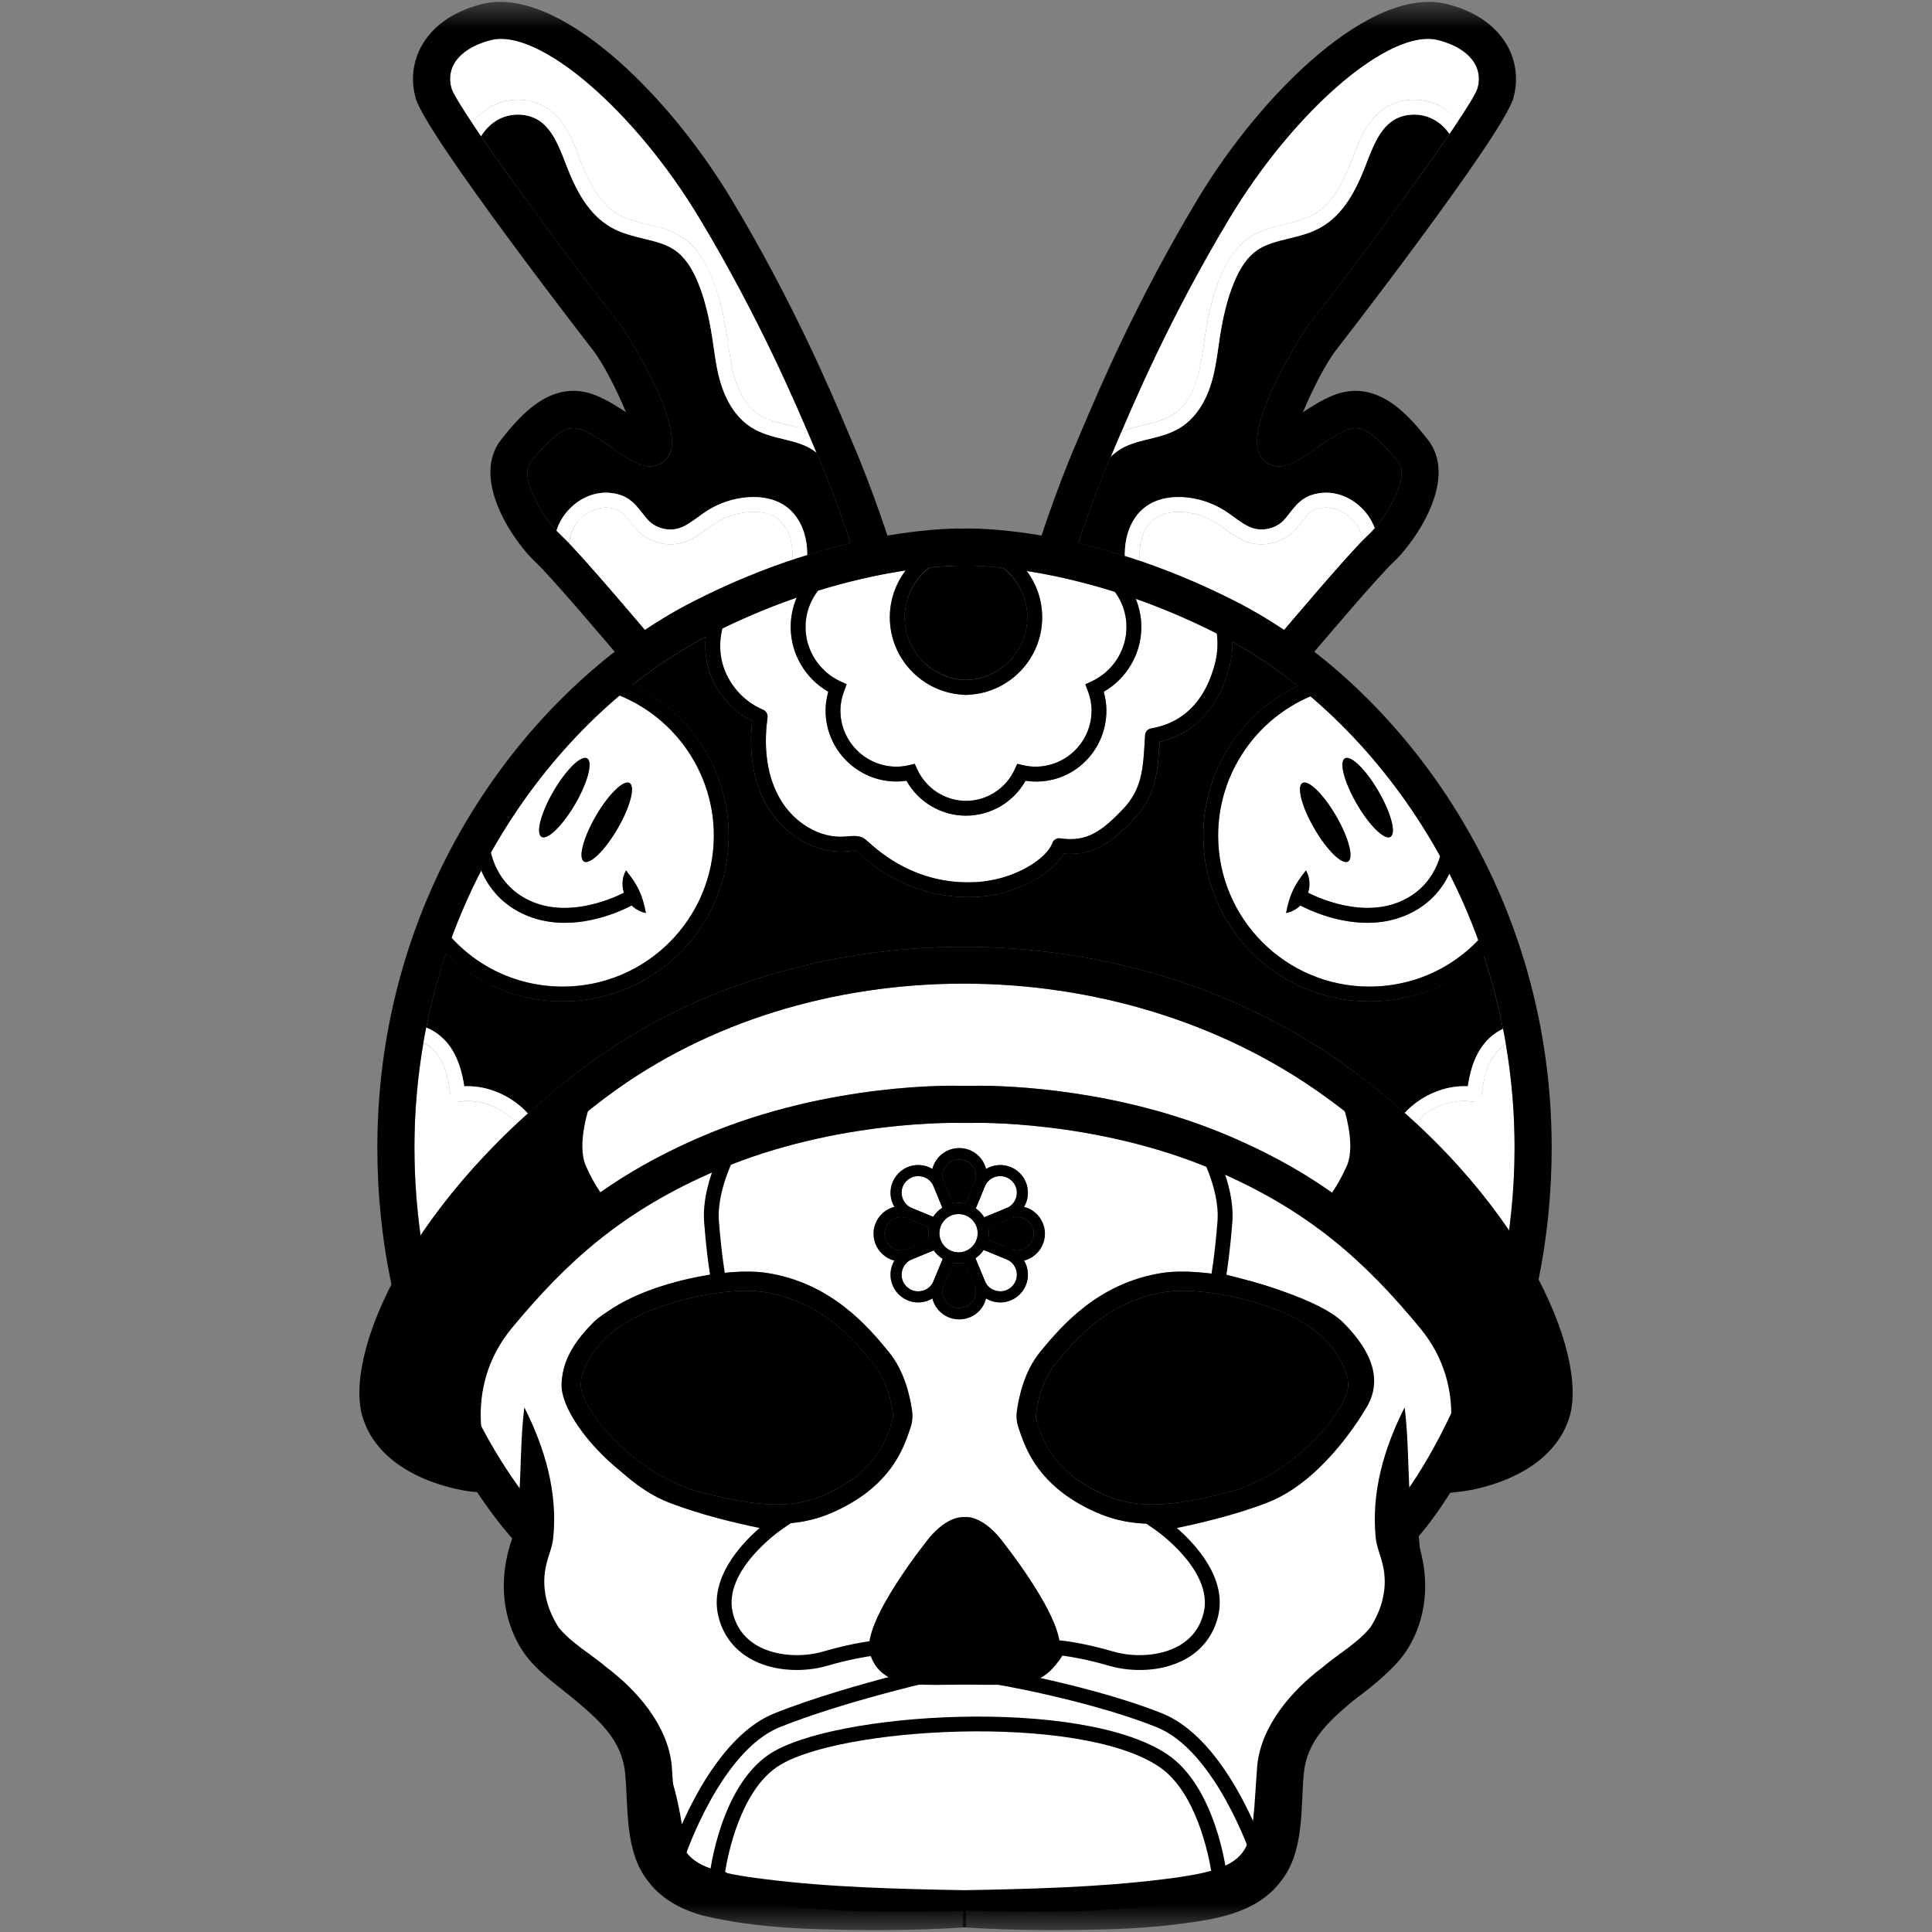 <svg width="35" height="35" viewBox="0 0 35 35" fill="none" xmlns="http://www.w3.org/2000/svg">
<rect x="0" y="0" width="35" height="35" fill="#808080" stroke="none"/>
<g clip-path="url(#clip0_1_57509)">
<mask id="mask0_1_57509" style="mask-type:luminance" maskUnits="userSpaceOnUse" x="0" y="0" width="35" height="35">
<path d="M35 0H0V35H35V0Z" fill="white"/>
</mask>
<g mask="url(#mask0_1_57509)">
<path d="M24.002 19.862C27.187 22.163 27.999 24.816 27.787 25.483C27.658 25.886 27.249 26.109 26.908 26.228C26.927 26.126 26.943 26.013 26.951 25.894C26.962 25.87 26.975 25.849 26.986 25.825L26.956 25.808C26.991 25.195 26.87 24.386 26.241 23.625C25.198 22.368 24.118 21.365 22.241 20.569C20.266 19.733 18.287 19.669 17.733 19.669C17.658 19.669 17.607 19.671 17.588 19.671H17.416C17.322 19.666 15.04 19.604 12.758 20.569C10.881 21.365 9.803 22.367 8.76 23.625C8.072 24.456 7.992 25.343 8.056 25.972L8.037 25.983C8.045 25.999 8.053 26.013 8.062 26.029C8.07 26.099 8.08 26.163 8.091 26.225C7.75 26.107 7.341 25.884 7.215 25.483C6.962 24.695 8.04 22.069 11.002 19.86C14.647 17.139 20.236 17.139 24.002 19.862Z" fill="white"/>
</g>
<mask id="mask1_1_57509" style="mask-type:luminance" maskUnits="userSpaceOnUse" x="0" y="0" width="35" height="35">
<path d="M35 0H0V35H35V0Z" fill="white"/>
</mask>
<g mask="url(#mask1_1_57509)">
<path d="M27.438 20.792C27.438 21.298 27.4 21.8 27.335 22.292C26.902 21.652 26.341 20.988 25.642 20.343C25.902 20.058 26.3 19.897 26.685 19.959C26.723 19.964 26.757 19.953 26.787 19.932C26.817 19.911 26.835 19.878 26.841 19.841C26.868 19.612 26.913 19.351 27.048 19.145C27.11 19.048 27.19 18.97 27.279 18.916C27.381 19.518 27.438 20.142 27.438 20.792Z" fill="white"/>
</g>
<mask id="mask2_1_57509" style="mask-type:luminance" maskUnits="userSpaceOnUse" x="0" y="0" width="35" height="35">
<path d="M35 0H0V35H35V0Z" fill="white"/>
</mask>
<g mask="url(#mask2_1_57509)">
<path d="M26.876 17.308C27.018 17.736 27.136 18.179 27.228 18.639C27.069 18.714 26.927 18.835 26.822 18.999C26.685 19.209 26.626 19.453 26.591 19.679C26.166 19.658 25.739 19.851 25.448 20.163C25.126 19.876 24.773 19.591 24.395 19.316C20.403 16.432 14.473 16.432 10.602 19.319C10.228 19.599 9.881 19.886 9.561 20.174C9.274 19.854 8.841 19.66 8.411 19.679C8.376 19.453 8.314 19.209 8.18 18.999C8.064 18.819 7.9 18.685 7.723 18.615C7.814 18.15 7.935 17.701 8.08 17.268C8.642 17.827 9.389 18.142 10.196 18.142C11.852 18.142 13.201 16.795 13.201 15.136C13.201 13.951 12.497 12.895 11.457 12.411C11.892 12.064 12.341 11.771 12.787 11.537C12.768 11.717 12.779 11.903 12.825 12.08C12.935 12.499 13.239 12.868 13.626 13.061C13.578 13.494 13.596 14.08 13.892 14.599C14.201 15.136 14.776 15.467 15.33 15.424L15.376 15.419C15.432 15.413 15.486 15.408 15.499 15.411C15.513 15.419 15.532 15.435 15.559 15.459C15.784 15.658 16.459 16.252 17.548 16.252H17.637C18.389 16.228 19.059 15.838 19.271 15.464C19.846 15.513 20.188 15.212 20.54 14.843C20.946 14.416 20.978 13.962 21.008 13.44C21.362 13.357 21.897 13.107 22.18 12.37C22.3 12.059 22.33 11.827 22.325 11.626C22.723 11.849 23.12 12.115 23.51 12.424C22.486 12.916 21.798 13.962 21.798 15.136C21.798 16.795 23.147 18.142 24.806 18.142C25.591 18.142 26.322 17.841 26.876 17.308Z" fill="black"/>
</g>
<mask id="mask3_1_57509" style="mask-type:luminance" maskUnits="userSpaceOnUse" x="0" y="0" width="35" height="35">
<path d="M35 0H0V35H35V0Z" fill="white"/>
</mask>
<g mask="url(#mask3_1_57509)">
<path d="M26.717 1.153C26.795 1.287 26.811 1.44 26.768 1.596C26.741 1.688 26.607 1.905 26.416 2.193C26.319 2.08 26.206 1.981 26.075 1.913C25.752 1.752 25.362 1.774 25.075 1.967C24.768 2.177 24.631 2.534 24.507 2.852L24.489 2.897C24.343 3.279 24.142 3.693 23.784 3.892C23.634 3.975 23.462 4.016 23.279 4.061C23.056 4.115 22.822 4.172 22.62 4.311C22.411 4.456 22.241 4.688 22.107 5.016C21.983 5.314 21.897 5.653 21.83 6.083L21.806 6.247C21.774 6.478 21.741 6.696 21.674 6.905C21.61 7.102 21.481 7.368 21.241 7.518C21.096 7.607 20.927 7.65 20.744 7.693C20.602 7.728 20.456 7.763 20.317 7.825C20.661 7.01 21.29 5.588 22.268 3.962C23.451 1.991 25.18 0.508 26.048 0.725C26.368 0.806 26.604 0.957 26.717 1.153Z" fill="white"/>
</g>
<mask id="mask4_1_57509" style="mask-type:luminance" maskUnits="userSpaceOnUse" x="0" y="0" width="35" height="35">
<path d="M35 0H0V35H35V0Z" fill="white"/>
</mask>
<g mask="url(#mask4_1_57509)">
<path d="M26.255 15.827C26.451 16.209 26.626 16.612 26.779 17.032C26.266 17.569 25.561 17.873 24.806 17.873C23.295 17.873 22.067 16.645 22.067 15.136C22.067 14.024 22.747 13.037 23.741 12.615C24.626 13.37 25.448 14.349 26.088 15.513C26.024 15.741 25.841 16.136 25.349 16.341C24.666 16.62 23.895 16.273 23.696 16.171C23.736 16.042 23.731 15.897 23.658 15.768C23.443 16.04 23.368 16.198 23.298 16.54C23.4 16.521 23.486 16.47 23.556 16.403C23.701 16.48 24.198 16.717 24.771 16.717C24.991 16.717 25.225 16.682 25.451 16.588C25.897 16.405 26.131 16.091 26.255 15.827ZM25.19 15.161C25.298 15.096 25.201 14.728 24.973 14.335C24.747 13.943 24.473 13.674 24.362 13.739C24.255 13.8 24.352 14.171 24.58 14.564C24.808 14.956 25.08 15.223 25.19 15.161ZM24.421 15.607C24.529 15.545 24.432 15.174 24.204 14.782C23.978 14.389 23.704 14.123 23.596 14.185C23.486 14.249 23.583 14.618 23.811 15.01C24.04 15.403 24.311 15.671 24.421 15.607Z" fill="white"/>
</g>
<mask id="mask5_1_57509" style="mask-type:luminance" maskUnits="userSpaceOnUse" x="0" y="0" width="35" height="35">
<path d="M35 0H0V35H35V0Z" fill="white"/>
</mask>
<g mask="url(#mask5_1_57509)">
<path d="M25.723 24.053C26.198 24.628 26.306 25.238 26.29 25.714C26.021 26.244 25.747 26.663 25.532 26.959C25.507 26.486 25.51 26.002 25.446 25.497C25.077 26.222 24.838 27.031 24.924 27.862C24.94 28.023 25.01 28.182 25.048 28.335C25.147 28.741 25.045 29.142 24.825 29.486C24.588 29.773 24.263 29.948 23.943 30.217C23.405 30.625 22.852 31.255 22.776 31.975C22.652 33.547 22.825 33.827 21.107 34.039C19.924 34.19 18.688 34.22 17.473 34.244C16.258 34.22 15.021 34.19 13.838 34.039C12.126 33.83 12.29 33.547 12.169 31.975C12.094 31.255 11.54 30.625 11.002 30.217C10.682 29.948 10.357 29.773 10.123 29.486C9.9 29.142 9.798 28.741 9.9 28.335C9.935 28.182 10.005 28.023 10.021 27.862C10.107 27.031 9.868 26.222 9.499 25.497C9.435 26.002 9.438 26.486 9.413 26.959C9.215 26.685 8.97 26.308 8.72 25.835C8.682 25.346 8.763 24.677 9.276 24.053C10.258 22.87 11.268 21.932 13.021 21.19C15.161 20.282 17.373 20.341 17.405 20.343H17.604C17.626 20.341 19.838 20.282 21.98 21.19C23.73 21.932 24.741 22.87 25.723 24.053ZM24.773 25.091C24.773 24.631 24.421 24.085 23.9 23.733C23.134 23.217 21.771 22.953 21.061 23.058C19.878 23.241 19.209 24.05 18.846 24.488C18.556 24.841 18.456 25.314 18.422 25.564C18.408 25.669 18.419 25.776 18.456 25.878L18.473 25.927C18.569 26.209 18.771 26.795 19.54 27.236C19.973 27.483 20.37 27.604 20.87 27.604C21.26 27.604 21.712 27.531 22.287 27.386C23.636 27.05 24.773 25.738 24.773 25.091ZM19.188 29.943C19.341 29.375 18.115 27.865 18.104 27.851C17.774 27.462 17.51 27.478 17.473 27.486C17.381 27.478 17.139 27.502 16.843 27.851C16.83 27.865 15.604 29.375 15.758 29.943C15.852 30.297 16.142 30.488 16.623 30.515C16.704 30.521 16.827 30.523 16.956 30.523C17.18 30.523 17.416 30.518 17.473 30.518C17.564 30.518 18.104 30.529 18.322 30.515C18.803 30.488 19.093 30.297 19.188 29.943ZM18.93 22.349C18.93 22.182 18.846 22.026 18.706 21.932C18.658 21.9 18.602 21.878 18.548 21.865C18.577 21.817 18.602 21.763 18.612 21.706C18.645 21.54 18.593 21.37 18.475 21.252C18.357 21.134 18.185 21.083 18.021 21.115C17.965 21.126 17.911 21.15 17.862 21.179C17.849 21.126 17.827 21.069 17.795 21.021C17.701 20.881 17.545 20.798 17.378 20.798C17.209 20.798 17.053 20.881 16.959 21.021C16.927 21.069 16.905 21.126 16.892 21.179C16.844 21.15 16.79 21.126 16.733 21.115C16.567 21.083 16.397 21.134 16.279 21.252C16.161 21.37 16.11 21.54 16.142 21.706C16.153 21.763 16.177 21.817 16.206 21.865C16.153 21.878 16.096 21.9 16.048 21.932C15.908 22.026 15.825 22.182 15.825 22.349C15.825 22.518 15.908 22.674 16.048 22.768C16.096 22.8 16.153 22.822 16.206 22.835C16.177 22.884 16.153 22.937 16.142 22.994C16.11 23.16 16.161 23.33 16.279 23.448C16.376 23.542 16.502 23.596 16.634 23.596C16.666 23.596 16.701 23.59 16.733 23.585C16.79 23.574 16.844 23.55 16.892 23.521C16.905 23.574 16.927 23.631 16.959 23.679C17.053 23.819 17.209 23.902 17.378 23.902C17.545 23.902 17.701 23.819 17.795 23.679C17.827 23.631 17.849 23.574 17.862 23.521C17.911 23.55 17.965 23.574 18.021 23.585C18.053 23.59 18.088 23.596 18.12 23.596C18.252 23.596 18.378 23.542 18.475 23.448C18.593 23.33 18.645 23.16 18.612 22.994C18.602 22.937 18.577 22.884 18.548 22.835C18.602 22.822 18.658 22.8 18.706 22.768C18.846 22.674 18.93 22.518 18.93 22.349ZM16.489 25.878C16.526 25.773 16.537 25.669 16.524 25.564C16.489 25.314 16.389 24.841 16.096 24.486C15.739 24.05 15.069 23.241 13.884 23.058C13.174 22.953 11.811 23.217 11.045 23.733C10.524 24.085 10.172 24.631 10.172 25.091C10.172 25.738 11.309 27.05 12.658 27.386C13.233 27.531 13.685 27.604 14.075 27.604C14.575 27.604 14.975 27.483 15.405 27.236C16.174 26.795 16.376 26.209 16.473 25.929L16.489 25.878Z" fill="white"/>
</g>
<mask id="mask6_1_57509" style="mask-type:luminance" maskUnits="userSpaceOnUse" x="0" y="0" width="35" height="35">
<path d="M35 0H0V35H35V0Z" fill="white"/>
</mask>
<g mask="url(#mask6_1_57509)">
<path d="M25.954 2.155C26.075 2.215 26.177 2.311 26.257 2.427C25.529 3.494 24.225 5.233 23.69 5.908C23.674 5.927 22.365 7.9 22.903 8.349C23.185 8.583 23.502 8.36 23.808 8.145C23.986 8.021 24.188 7.878 24.389 7.792C24.655 7.677 24.894 7.825 25.335 8.376C25.526 8.612 25.198 9.228 24.905 9.569C24.857 9.443 24.784 9.322 24.682 9.217C24.483 9.016 24.225 8.908 23.962 8.927C23.832 8.938 23.72 8.973 23.625 9.032C23.513 9.104 23.437 9.201 23.365 9.292C23.322 9.352 23.279 9.405 23.233 9.448C23.091 9.577 22.876 9.626 22.695 9.567C22.577 9.529 22.47 9.451 22.357 9.37C22.3 9.327 22.241 9.284 22.179 9.247C21.959 9.11 21.706 9.026 21.448 9.007C21.252 8.994 20.967 9.016 20.738 9.193C20.553 9.335 20.432 9.564 20.392 9.838C20.381 9.916 20.378 9.994 20.378 10.072C20.077 9.978 19.795 9.903 19.532 9.841C19.647 9.494 19.865 8.876 20.112 8.298L20.12 8.279C20.209 8.196 20.311 8.12 20.424 8.072C20.542 8.021 20.671 7.989 20.808 7.956C21.002 7.908 21.204 7.86 21.384 7.747C21.693 7.553 21.851 7.228 21.929 6.989C22.005 6.758 22.04 6.518 22.072 6.284L22.096 6.123C22.158 5.715 22.241 5.395 22.354 5.118C22.47 4.838 22.607 4.647 22.773 4.532C22.935 4.422 23.134 4.373 23.343 4.322C23.534 4.276 23.733 4.228 23.913 4.126C24.349 3.889 24.575 3.422 24.741 2.994L24.757 2.948C24.87 2.655 24.988 2.352 25.225 2.19C25.43 2.053 25.723 2.037 25.954 2.155Z" fill="black"/>
</g>
<mask id="mask7_1_57509" style="mask-type:luminance" maskUnits="userSpaceOnUse" x="0" y="0" width="35" height="35">
<path d="M35 0H0V35H35V0Z" fill="white"/>
</mask>
<g mask="url(#mask7_1_57509)">
<path d="M24.489 9.405C24.599 9.518 24.666 9.655 24.685 9.795C24.338 10.15 23.607 11.008 23.263 11.413C22.975 11.223 22.688 11.05 22.4 10.903C21.779 10.585 21.19 10.346 20.647 10.161C20.642 10.067 20.645 9.97 20.658 9.876C20.688 9.671 20.774 9.505 20.903 9.405C21.029 9.306 21.217 9.263 21.43 9.276C21.645 9.292 21.854 9.36 22.037 9.475C22.093 9.51 22.147 9.548 22.198 9.588C22.325 9.68 22.454 9.774 22.615 9.825C22.889 9.911 23.204 9.841 23.413 9.647C23.478 9.588 23.529 9.521 23.577 9.459C23.639 9.378 23.696 9.306 23.768 9.26C23.825 9.223 23.9 9.201 23.983 9.196C24.158 9.182 24.346 9.26 24.489 9.405Z" fill="white"/>
</g>
<mask id="mask8_1_57509" style="mask-type:luminance" maskUnits="userSpaceOnUse" x="0" y="0" width="35" height="35">
<path d="M35 0H0V35H35V0Z" fill="white"/>
</mask>
<g mask="url(#mask8_1_57509)">
<path d="M23.704 24.023C24.177 24.341 24.424 24.803 24.424 25.091C24.424 25.51 23.486 26.728 22.204 27.048C20.981 27.354 20.4 27.327 19.715 26.932C19.059 26.556 18.892 26.075 18.803 25.814L18.787 25.763C18.774 25.722 18.766 25.685 18.766 25.647C18.766 25.634 18.768 25.623 18.768 25.609C18.793 25.437 18.873 25.007 19.118 24.709C19.47 24.282 20.061 23.567 21.115 23.405C21.206 23.392 21.309 23.384 21.422 23.384C22.099 23.384 23.115 23.623 23.704 24.023Z" fill="black"/>
</g>
<mask id="mask9_1_57509" style="mask-type:luminance" maskUnits="userSpaceOnUse" x="0" y="0" width="35" height="35">
<path d="M35 0H0V35H35V0Z" fill="white"/>
</mask>
<g mask="url(#mask9_1_57509)">
<path d="M22.045 11.478C22.069 11.696 22.064 11.924 21.93 12.274C21.677 12.93 21.206 13.136 20.857 13.196C20.795 13.204 20.747 13.257 20.744 13.319L20.739 13.403C20.709 13.921 20.688 14.298 20.343 14.658C19.948 15.072 19.68 15.257 19.209 15.188C19.142 15.177 19.083 15.214 19.061 15.276C18.97 15.55 18.365 15.962 17.628 15.983C16.591 16.018 15.948 15.443 15.736 15.257C15.671 15.201 15.645 15.177 15.607 15.166C15.516 15.136 15.427 15.145 15.349 15.152L15.309 15.155C14.86 15.193 14.384 14.913 14.126 14.464C13.844 13.972 13.849 13.395 13.905 12.999C13.914 12.938 13.879 12.878 13.822 12.857C13.467 12.709 13.185 12.384 13.086 12.01C13.032 11.809 13.037 11.591 13.088 11.386C13.559 11.158 14.01 10.975 14.432 10.827C14.362 10.991 14.325 11.171 14.325 11.36C14.325 11.843 14.588 12.292 15.005 12.532C14.973 12.645 14.957 12.76 14.957 12.873C14.957 13.58 15.534 14.158 16.241 14.158C16.301 14.158 16.36 14.153 16.422 14.145C16.639 14.532 17.05 14.776 17.5 14.776C17.723 14.776 17.938 14.714 18.126 14.607C18.311 14.497 18.47 14.338 18.58 14.145C19.378 14.263 20.043 13.639 20.043 12.873C20.043 12.76 20.026 12.645 19.997 12.532C20.413 12.292 20.677 11.843 20.677 11.36C20.677 11.18 20.639 11.008 20.575 10.849C21.034 11.01 21.526 11.217 22.045 11.478Z" fill="white"/>
</g>
<mask id="mask10_1_57509" style="mask-type:luminance" maskUnits="userSpaceOnUse" x="0" y="0" width="35" height="35">
<path d="M35 0H0V35H35V0Z" fill="white"/>
</mask>
<g mask="url(#mask10_1_57509)">
<path d="M20.408 11.36C20.408 11.779 20.158 12.166 19.776 12.344L19.661 12.397L19.706 12.513C19.752 12.634 19.774 12.755 19.774 12.873C19.774 13.432 19.319 13.889 18.758 13.889C18.688 13.889 18.615 13.881 18.534 13.862L18.43 13.838L18.384 13.938C18.225 14.284 17.878 14.508 17.499 14.508C17.12 14.508 16.776 14.284 16.618 13.938L16.572 13.838L16.465 13.862C16.387 13.881 16.311 13.889 16.241 13.889C15.682 13.889 15.225 13.432 15.225 12.873C15.225 12.755 15.249 12.634 15.295 12.513L15.338 12.397L15.225 12.344C14.841 12.166 14.594 11.779 14.594 11.36C14.594 11.112 14.68 10.884 14.822 10.701C15.44 10.51 15.986 10.397 16.413 10.333C16.233 10.569 16.12 10.862 16.12 11.182C16.12 11.94 16.723 12.556 17.475 12.583V12.588C17.483 12.588 17.491 12.585 17.499 12.585C17.507 12.585 17.518 12.588 17.526 12.588V12.583C18.276 12.556 18.881 11.94 18.881 11.182C18.881 10.868 18.771 10.577 18.593 10.344C19.029 10.411 19.575 10.526 20.195 10.723C20.327 10.903 20.408 11.12 20.408 11.36Z" fill="white"/>
</g>
<mask id="mask11_1_57509" style="mask-type:luminance" maskUnits="userSpaceOnUse" x="0" y="0" width="35" height="35">
<path d="M35 0H0V35H35V0Z" fill="white"/>
</mask>
<g mask="url(#mask11_1_57509)">
<path d="M18.593 22.099C18.68 22.158 18.728 22.247 18.728 22.349C18.728 22.453 18.68 22.542 18.593 22.601C18.51 22.658 18.405 22.669 18.311 22.628L17.9 22.456C17.908 22.419 17.913 22.381 17.913 22.341C17.913 22.306 17.908 22.273 17.903 22.241L18.311 22.072C18.405 22.034 18.51 22.042 18.593 22.099Z" fill="black"/>
</g>
<mask id="mask12_1_57509" style="mask-type:luminance" maskUnits="userSpaceOnUse" x="0" y="0" width="35" height="35">
<path d="M35 0H0V35H35V0Z" fill="white"/>
</mask>
<g mask="url(#mask12_1_57509)">
<path d="M18.333 21.394C18.405 21.467 18.435 21.566 18.416 21.666C18.395 21.765 18.33 21.846 18.236 21.886L17.83 22.053C17.79 21.988 17.739 21.935 17.677 21.892L17.841 21.491C17.881 21.397 17.962 21.333 18.061 21.314C18.161 21.292 18.26 21.322 18.333 21.394Z" fill="white"/>
</g>
<mask id="mask13_1_57509" style="mask-type:luminance" maskUnits="userSpaceOnUse" x="0" y="0" width="35" height="35">
<path d="M35 0H0V35H35V0Z" fill="white"/>
</mask>
<g mask="url(#mask13_1_57509)">
<path d="M18.416 23.034C18.435 23.134 18.405 23.233 18.333 23.306C18.26 23.378 18.161 23.408 18.061 23.386C17.962 23.368 17.881 23.303 17.841 23.206L17.672 22.795C17.731 22.755 17.782 22.704 17.822 22.645L18.236 22.814C18.33 22.854 18.395 22.935 18.416 23.034Z" fill="white"/>
</g>
<mask id="mask14_1_57509" style="mask-type:luminance" maskUnits="userSpaceOnUse" x="0" y="0" width="35" height="35">
<path d="M35 0H0V35H35V0Z" fill="white"/>
</mask>
<g mask="url(#mask14_1_57509)">
<path d="M18.612 11.182C18.612 11.8 18.115 12.303 17.5 12.317C16.887 12.303 16.389 11.8 16.389 11.182C16.389 10.814 16.569 10.489 16.841 10.282C17.225 10.244 17.451 10.247 17.456 10.247L17.478 10.249L17.489 10.247C17.497 10.247 17.744 10.241 18.166 10.287C18.435 10.494 18.612 10.817 18.612 11.182Z" fill="black"/>
</g>
<mask id="mask15_1_57509" style="mask-type:luminance" maskUnits="userSpaceOnUse" x="0" y="0" width="35" height="35">
<path d="M35 0H0V35H35V0Z" fill="white"/>
</mask>
<g mask="url(#mask15_1_57509)">
<path d="M17.628 21.134C17.685 21.217 17.696 21.322 17.655 21.416L17.491 21.808C17.451 21.8 17.408 21.792 17.365 21.792C17.33 21.792 17.295 21.798 17.26 21.803L17.099 21.416C17.061 21.322 17.069 21.217 17.126 21.134C17.241 20.962 17.513 20.964 17.628 21.134Z" fill="black"/>
</g>
<mask id="mask16_1_57509" style="mask-type:luminance" maskUnits="userSpaceOnUse" x="0" y="0" width="35" height="35">
<path d="M35 0H0V35H35V0Z" fill="white"/>
</mask>
<g mask="url(#mask16_1_57509)">
<path d="M17.655 23.284C17.696 23.378 17.685 23.483 17.628 23.566C17.513 23.736 17.241 23.738 17.126 23.566C17.069 23.483 17.061 23.378 17.099 23.284L17.268 22.878C17.3 22.884 17.333 22.889 17.365 22.889C17.405 22.889 17.446 22.884 17.486 22.873L17.655 23.284Z" fill="black"/>
</g>
<mask id="mask17_1_57509" style="mask-type:luminance" maskUnits="userSpaceOnUse" x="0" y="0" width="35" height="35">
<path d="M35 0H0V35H35V0Z" fill="white"/>
</mask>
<g mask="url(#mask17_1_57509)">
<path d="M17.365 21.994C17.556 21.994 17.712 22.15 17.712 22.341C17.712 22.532 17.556 22.687 17.365 22.687C17.174 22.687 17.018 22.532 17.018 22.341C17.018 22.15 17.174 21.994 17.365 21.994Z" fill="white"/>
</g>
<mask id="mask18_1_57509" style="mask-type:luminance" maskUnits="userSpaceOnUse" x="0" y="0" width="35" height="35">
<path d="M35 0H0V35H35V0Z" fill="white"/>
</mask>
<g mask="url(#mask18_1_57509)">
<path d="M17.08 22.806L16.913 23.206C16.873 23.303 16.793 23.367 16.693 23.386C16.594 23.408 16.494 23.378 16.422 23.306C16.349 23.233 16.319 23.134 16.341 23.034C16.36 22.935 16.424 22.854 16.521 22.814L16.913 22.65C16.956 22.714 17.016 22.765 17.08 22.806Z" fill="white"/>
</g>
<mask id="mask19_1_57509" style="mask-type:luminance" maskUnits="userSpaceOnUse" x="0" y="0" width="35" height="35">
<path d="M35 0H0V35H35V0Z" fill="white"/>
</mask>
<g mask="url(#mask19_1_57509)">
<path d="M16.913 21.491L17.072 21.878C17.005 21.921 16.948 21.978 16.905 22.045L16.521 21.886C16.424 21.846 16.36 21.765 16.341 21.666C16.319 21.567 16.349 21.467 16.422 21.395C16.494 21.322 16.594 21.292 16.693 21.314C16.793 21.332 16.873 21.397 16.913 21.491Z" fill="white"/>
</g>
<mask id="mask20_1_57509" style="mask-type:luminance" maskUnits="userSpaceOnUse" x="0" y="0" width="35" height="35">
<path d="M35 0H0V35H35V0Z" fill="white"/>
</mask>
<g mask="url(#mask20_1_57509)">
<path d="M16.833 22.467L16.443 22.628C16.349 22.669 16.244 22.658 16.161 22.601C16.075 22.542 16.026 22.453 16.026 22.349C16.026 22.247 16.075 22.158 16.161 22.099C16.244 22.042 16.349 22.032 16.443 22.072L16.827 22.233C16.822 22.268 16.817 22.303 16.817 22.34C16.817 22.384 16.825 22.427 16.833 22.467Z" fill="black"/>
</g>
<mask id="mask21_1_57509" style="mask-type:luminance" maskUnits="userSpaceOnUse" x="0" y="0" width="35" height="35">
<path d="M35 0H0V35H35V0Z" fill="white"/>
</mask>
<g mask="url(#mask21_1_57509)">
<path d="M16.177 25.609C16.185 25.66 16.177 25.709 16.161 25.763L16.142 25.814C16.053 26.074 15.887 26.556 15.231 26.932C14.548 27.327 13.965 27.354 12.741 27.047C11.459 26.728 10.521 25.51 10.521 25.091C10.521 24.803 10.768 24.341 11.242 24.023C11.83 23.623 12.846 23.384 13.524 23.384C13.637 23.384 13.741 23.392 13.83 23.405C14.884 23.566 15.475 24.281 15.83 24.709C16.075 25.007 16.153 25.437 16.177 25.609Z" fill="black"/>
</g>
<mask id="mask22_1_57509" style="mask-type:luminance" maskUnits="userSpaceOnUse" x="0" y="0" width="35" height="35">
<path d="M35 0H0V35H35V0Z" fill="white"/>
</mask>
<g mask="url(#mask22_1_57509)">
<path d="M14.833 8.298C15.08 8.878 15.298 9.494 15.413 9.841C15.166 9.897 14.903 9.97 14.623 10.056C14.623 9.983 14.62 9.911 14.61 9.838C14.569 9.564 14.446 9.336 14.263 9.193C14.034 9.016 13.749 8.994 13.553 9.008C13.293 9.026 13.04 9.11 12.819 9.247C12.76 9.284 12.701 9.327 12.642 9.37C12.529 9.451 12.422 9.529 12.303 9.567C12.123 9.626 11.908 9.577 11.768 9.448C11.72 9.405 11.68 9.352 11.634 9.292C11.561 9.201 11.486 9.104 11.376 9.032C11.282 8.973 11.166 8.938 11.037 8.927C10.776 8.908 10.516 9.016 10.319 9.217C10.204 9.336 10.129 9.473 10.083 9.615C9.779 9.287 9.411 8.626 9.61 8.376C10.051 7.825 10.29 7.677 10.556 7.793C10.758 7.879 10.959 8.021 11.137 8.145C11.443 8.36 11.76 8.583 12.043 8.349C12.58 7.9 11.271 5.927 11.255 5.908C10.728 5.241 9.451 3.54 8.717 2.47C8.801 2.336 8.911 2.223 9.045 2.155C9.279 2.037 9.572 2.053 9.774 2.19C10.01 2.352 10.129 2.655 10.242 2.948L10.26 2.994C10.424 3.422 10.653 3.889 11.086 4.126C11.266 4.228 11.465 4.276 11.655 4.322C11.868 4.373 12.067 4.422 12.228 4.532C12.395 4.647 12.529 4.838 12.645 5.118C12.758 5.395 12.841 5.715 12.903 6.123L12.927 6.284C12.962 6.518 12.994 6.758 13.072 6.989C13.15 7.228 13.309 7.553 13.618 7.747C13.798 7.86 13.997 7.908 14.193 7.956C14.328 7.989 14.457 8.021 14.578 8.072C14.653 8.104 14.725 8.15 14.79 8.198L14.833 8.298Z" fill="black"/>
</g>
<mask id="mask23_1_57509" style="mask-type:luminance" maskUnits="userSpaceOnUse" x="0" y="0" width="35" height="35">
<path d="M35 0H0V35H35V0Z" fill="white"/>
</mask>
<g mask="url(#mask23_1_57509)">
<path d="M14.623 7.803C14.5 7.758 14.376 7.723 14.255 7.693C14.075 7.65 13.903 7.61 13.76 7.518C13.518 7.368 13.392 7.102 13.328 6.905C13.258 6.696 13.228 6.478 13.193 6.247L13.169 6.083C13.104 5.653 13.016 5.314 12.892 5.016C12.758 4.688 12.591 4.457 12.381 4.311C12.177 4.172 11.946 4.115 11.72 4.061C11.537 4.016 11.365 3.975 11.215 3.892C10.857 3.696 10.658 3.279 10.51 2.897L10.492 2.852C10.371 2.534 10.231 2.177 9.924 1.967C9.639 1.774 9.247 1.752 8.924 1.914C8.779 1.989 8.653 2.096 8.553 2.228C8.349 1.922 8.207 1.69 8.177 1.596C8.134 1.44 8.15 1.287 8.228 1.153C8.341 0.957 8.578 0.806 8.897 0.725C9.76 0.508 11.494 1.992 12.677 3.962C13.645 5.577 14.274 6.986 14.623 7.803Z" fill="white"/>
</g>
<mask id="mask24_1_57509" style="mask-type:luminance" maskUnits="userSpaceOnUse" x="0" y="0" width="35" height="35">
<path d="M35 0H0V35H35V0Z" fill="white"/>
</mask>
<g mask="url(#mask24_1_57509)">
<path d="M14.344 9.876C14.354 9.964 14.357 10.053 14.352 10.142C13.795 10.33 13.188 10.575 12.548 10.903C12.258 11.05 11.97 11.223 11.682 11.413C11.357 11.026 10.677 10.233 10.314 9.849C10.319 9.69 10.387 9.534 10.51 9.405C10.653 9.26 10.838 9.182 11.018 9.196C11.102 9.201 11.174 9.223 11.231 9.26C11.303 9.306 11.362 9.378 11.422 9.459C11.473 9.521 11.524 9.588 11.585 9.647C11.798 9.841 12.11 9.911 12.387 9.825C12.545 9.774 12.674 9.68 12.801 9.588C12.854 9.548 12.908 9.51 12.962 9.475C13.145 9.36 13.357 9.292 13.572 9.276C13.787 9.26 13.973 9.306 14.096 9.405C14.225 9.505 14.314 9.672 14.344 9.876Z" fill="white"/>
</g>
<mask id="mask25_1_57509" style="mask-type:luminance" maskUnits="userSpaceOnUse" x="0" y="0" width="35" height="35">
<path d="M35 0H0V35H35V0Z" fill="white"/>
</mask>
<g mask="url(#mask25_1_57509)">
<path d="M11.225 12.602C12.239 13.013 12.932 14.01 12.932 15.136C12.932 16.645 11.704 17.873 10.196 17.873C9.419 17.873 8.698 17.553 8.182 16.989C8.338 16.564 8.518 16.158 8.717 15.771C8.836 16.045 9.072 16.392 9.551 16.588C9.776 16.682 10.008 16.717 10.228 16.717C10.803 16.717 11.298 16.48 11.446 16.403C11.516 16.47 11.602 16.521 11.701 16.54C11.634 16.198 11.559 16.04 11.341 15.768C11.268 15.897 11.263 16.042 11.306 16.171C11.104 16.274 10.333 16.62 9.653 16.341C9.107 16.115 8.94 15.655 8.895 15.446C9.535 14.306 10.346 13.344 11.225 12.602ZM11.188 15.01C11.416 14.618 11.513 14.249 11.405 14.185C11.295 14.123 11.024 14.389 10.795 14.782C10.567 15.174 10.47 15.545 10.58 15.607C10.688 15.671 10.962 15.403 11.188 15.01ZM10.422 14.564C10.647 14.171 10.744 13.8 10.637 13.739C10.529 13.674 10.255 13.943 10.026 14.335C9.798 14.728 9.701 15.096 9.811 15.161C9.919 15.223 10.193 14.956 10.422 14.564Z" fill="white"/>
</g>
<mask id="mask26_1_57509" style="mask-type:luminance" maskUnits="userSpaceOnUse" x="0" y="0" width="35" height="35">
<path d="M35 0H0V35H35V0Z" fill="white"/>
</mask>
<g mask="url(#mask26_1_57509)">
<path d="M8.314 19.959C8.701 19.9 9.107 20.064 9.368 20.354C8.642 21.034 8.064 21.725 7.621 22.381C7.548 21.859 7.508 21.327 7.508 20.792C7.508 20.134 7.567 19.499 7.672 18.892C7.779 18.943 7.879 19.029 7.951 19.145C8.086 19.352 8.131 19.612 8.161 19.841C8.164 19.878 8.182 19.911 8.212 19.932C8.242 19.954 8.279 19.964 8.314 19.959Z" fill="white"/>
</g>
<mask id="mask27_1_57509" style="mask-type:luminance" maskUnits="userSpaceOnUse" x="0" y="0" width="35" height="35">
<path d="M35 0H0V35H35V0Z" fill="white"/>
</mask>
<g mask="url(#mask27_1_57509)">
<path d="M17.477 27.66C17.477 27.66 17.248 27.59 16.976 27.963C16.704 28.337 15.66 29.836 16.115 30.139C16.115 30.139 16.741 30.234 17.178 30.31C17.614 30.386 18.108 30.31 18.108 30.31C18.108 30.31 18.753 30.424 18.924 30.044C19.094 29.665 18.924 29.342 18.924 29.342C18.924 29.342 18.373 28.526 18.089 28.109C17.804 27.692 17.477 27.66 17.477 27.66Z" fill="black"/>
</g>
<mask id="mask28_1_57509" style="mask-type:luminance" maskUnits="userSpaceOnUse" x="0" y="0" width="35" height="35">
<path d="M35 0H0V35H35V0Z" fill="white"/>
</mask>
<g mask="url(#mask28_1_57509)">
<path d="M13.269 20.74C13.269 20.74 12.839 21.474 12.89 22.132C12.94 22.79 13.016 23.194 13.016 23.194C13.016 23.194 11.321 23.574 10.84 24.055C10.36 24.535 10.183 24.991 10.436 25.421C10.689 25.851 11.321 26.762 12.156 27.09C12.991 27.419 14.075 27.604 14.075 27.604C14.075 27.604 12.94 28.381 13.143 29.241C13.345 30.101 14.332 30.228 14.939 30.051C15.546 29.873 15.926 29.848 15.926 29.848C15.926 29.848 15.9 29.899 16.115 30.139C16.331 30.38 16.761 30.354 16.761 30.354C16.761 30.354 15.217 30.708 14.079 31.164C12.94 31.619 12.283 33.593 12.283 33.593C12.283 33.593 12.181 32.1 11.65 31.493C11.119 30.886 9.778 30.354 9.575 29.444C9.373 28.533 9.55 27.571 9.55 27.571L8.462 25.927C8.462 25.927 8.159 24.611 8.918 23.776C9.677 22.941 11.169 21.752 11.169 21.752L13.269 20.74Z" fill="white"/>
</g>
<mask id="mask29_1_57509" style="mask-type:luminance" maskUnits="userSpaceOnUse" x="0" y="0" width="35" height="35">
<path d="M35 0H0V35H35V0Z" fill="white"/>
</mask>
<g mask="url(#mask29_1_57509)">
<path d="M12.195 34.28L12.148 33.602C12.147 33.587 12.044 32.147 11.549 31.581C11.371 31.378 11.089 31.178 10.79 30.966C10.226 30.566 9.586 30.112 9.444 29.473C9.263 28.659 9.374 27.821 9.409 27.601L8.331 25.957C8.318 25.901 8.021 24.563 8.818 23.686C9.576 22.852 11.024 21.696 11.085 21.647L11.111 21.631L13.607 20.428L13.385 20.808C13.381 20.815 12.977 21.514 13.024 22.121C13.073 22.763 13.148 23.166 13.148 23.17L13.172 23.297L13.046 23.325C12.585 23.429 11.307 23.778 10.935 24.15C10.473 24.612 10.347 25.006 10.551 25.353C10.724 25.646 11.354 26.63 12.205 26.965C13.017 27.285 14.086 27.47 14.097 27.471L14.424 27.527L14.151 27.715C14.14 27.722 13.095 28.45 13.274 29.21C13.335 29.474 13.483 29.675 13.713 29.809C14.075 30.02 14.571 30.018 14.901 29.922C15.515 29.742 15.901 29.715 15.917 29.714L16.151 29.698L16.07 29.861C16.087 29.891 16.126 29.95 16.215 30.049C16.355 30.206 16.651 30.225 16.753 30.22L16.791 30.485C16.775 30.489 15.244 30.842 14.129 31.288C13.062 31.715 12.416 33.616 12.41 33.635L12.195 34.28ZM8.589 25.874L9.692 27.542L9.682 27.596C9.68 27.605 9.513 28.542 9.707 29.414C9.826 29.952 10.395 30.356 10.946 30.747C11.258 30.968 11.553 31.177 11.751 31.404C12.101 31.805 12.273 32.544 12.353 33.05C12.634 32.416 13.206 31.369 14.029 31.039C14.743 30.753 15.623 30.506 16.18 30.36C16.12 30.326 16.064 30.283 16.015 30.229C15.931 30.134 15.871 30.057 15.835 29.993C15.687 30.012 15.383 30.061 14.977 30.18C14.619 30.284 14.039 30.31 13.578 30.041C13.286 29.871 13.09 29.605 13.012 29.272C12.851 28.59 13.419 27.978 13.76 27.681C13.378 27.603 12.688 27.445 12.107 27.216C11.175 26.849 10.503 25.801 10.32 25.489C10.048 25.028 10.192 24.513 10.745 23.96C11.175 23.53 12.455 23.192 12.863 23.092C12.836 22.923 12.79 22.592 12.756 22.142C12.725 21.739 12.858 21.317 12.979 21.029L11.241 21.867C11.1 21.98 9.725 23.088 9.017 23.866C8.368 24.581 8.555 25.702 8.589 25.874Z" fill="black"/>
</g>
<mask id="mask30_1_57509" style="mask-type:luminance" maskUnits="userSpaceOnUse" x="0" y="0" width="35" height="35">
<path d="M35 0H0V35H35V0Z" fill="white"/>
</mask>
<g mask="url(#mask30_1_57509)">
<path d="M21.811 20.74C21.811 20.74 22.241 21.474 22.191 22.132C22.14 22.79 22.064 23.194 22.064 23.194C22.064 23.194 23.759 23.574 24.24 24.055C24.721 24.535 24.898 24.991 24.645 25.421C24.392 25.851 23.759 26.762 22.924 27.09C22.09 27.419 21.006 27.604 21.006 27.604C21.006 27.604 22.14 28.381 21.938 29.241C21.735 30.101 20.749 30.228 20.142 30.051C19.534 29.873 19.155 29.848 19.155 29.848C19.155 29.848 19.18 29.899 18.965 30.139C18.75 30.38 18.329 30.43 18.329 30.43C18.329 30.43 19.863 30.708 21.002 31.164C22.14 31.619 22.798 33.593 22.798 33.593C22.798 33.593 22.899 32.1 23.43 31.493C23.962 30.886 25.303 30.354 25.505 29.444C25.707 28.533 25.53 27.571 25.53 27.571L26.618 25.927C26.618 25.927 26.922 24.611 26.163 23.776C25.404 22.941 23.911 21.752 23.911 21.752L21.811 20.74Z" fill="white"/>
</g>
<mask id="mask31_1_57509" style="mask-type:luminance" maskUnits="userSpaceOnUse" x="0" y="0" width="35" height="35">
<path d="M35 0H0V35H35V0Z" fill="white"/>
</mask>
<g mask="url(#mask31_1_57509)">
<path d="M22.885 34.28L22.67 33.635C22.664 33.616 22.019 31.715 20.952 31.289C19.839 30.844 18.32 30.565 18.305 30.562L17.438 30.405L18.313 30.297C18.317 30.296 18.687 30.248 18.864 30.05C18.954 29.95 18.994 29.891 19.011 29.861L18.929 29.698L19.163 29.714C19.18 29.715 19.565 29.742 20.179 29.922C20.51 30.018 21.005 30.02 21.367 29.809C21.597 29.675 21.745 29.474 21.807 29.21C21.986 28.45 20.94 27.722 20.929 27.715L20.657 27.527L20.983 27.471C20.994 27.47 22.063 27.285 22.875 26.965C23.726 26.63 24.356 25.646 24.529 25.352C24.733 25.006 24.607 24.612 24.145 24.149C23.773 23.778 22.495 23.429 22.035 23.325L21.908 23.297L21.932 23.169C21.933 23.166 22.007 22.763 22.056 22.121C22.103 21.515 21.699 20.815 21.695 20.808L21.473 20.428L23.995 21.647C24.056 21.696 25.505 22.852 26.262 23.686C27.059 24.563 26.762 25.9 26.749 25.957L26.73 26.001L25.672 27.601C25.706 27.821 25.817 28.659 25.636 29.473C25.494 30.112 24.855 30.566 24.29 30.966C23.991 31.178 23.709 31.378 23.531 31.581C23.036 32.147 22.933 33.587 22.932 33.602L22.885 34.28ZM18.848 30.399C19.399 30.52 20.311 30.743 21.052 31.039C21.875 31.369 22.447 32.416 22.727 33.05C22.807 32.544 22.979 31.805 23.329 31.404C23.528 31.178 23.823 30.968 24.135 30.747C24.685 30.356 25.254 29.952 25.374 29.414C25.568 28.542 25.4 27.605 25.398 27.596L25.388 27.542L26.492 25.874C26.526 25.702 26.713 24.581 26.063 23.867C25.355 23.088 23.98 21.98 23.839 21.867L22.101 21.029C22.222 21.317 22.356 21.739 22.325 22.142C22.29 22.593 22.244 22.923 22.218 23.093C22.625 23.192 23.906 23.53 24.335 23.96C24.889 24.513 25.032 25.028 24.761 25.489C24.577 25.801 23.905 26.849 22.974 27.216C22.392 27.445 21.703 27.603 21.32 27.681C21.661 27.978 22.229 28.59 22.069 29.272C21.99 29.605 21.794 29.871 21.503 30.041C21.041 30.31 20.461 30.284 20.104 30.18C19.697 30.061 19.393 30.012 19.245 29.993C19.209 30.058 19.15 30.134 19.065 30.229C19.002 30.299 18.927 30.355 18.848 30.399Z" fill="black"/>
</g>
<mask id="mask32_1_57509" style="mask-type:luminance" maskUnits="userSpaceOnUse" x="0" y="0" width="35" height="35">
<path d="M35 0H0V35H35V0Z" fill="white"/>
</mask>
<g mask="url(#mask32_1_57509)">
<path d="M21.078 31.898C19.607 30.898 15.11 31.145 14.003 31.898C13.17 32.464 12.991 33.972 12.991 33.972C12.991 33.972 13.345 34.301 14.585 34.428C15.806 34.552 17.49 34.48 17.54 34.478C17.59 34.48 19.274 34.552 20.495 34.428C21.735 34.301 22.089 33.972 22.089 33.972C22.089 33.972 21.911 32.464 21.078 31.898Z" fill="white"/>
</g>
<mask id="mask33_1_57509" style="mask-type:luminance" maskUnits="userSpaceOnUse" x="0" y="0" width="35" height="35">
<path d="M35 0H0V35H35V0Z" fill="white"/>
</mask>
<g mask="url(#mask33_1_57509)">
<path d="M18.712 34.635C18.052 34.635 17.544 34.613 17.534 34.613C17.529 34.613 15.81 34.688 14.571 34.561C13.301 34.432 12.915 34.085 12.899 34.071L12.849 34.024L12.857 33.956C12.865 33.892 13.054 32.381 13.927 31.786C15.061 31.015 19.601 30.732 21.153 31.786C22.027 32.38 22.215 33.892 22.223 33.956L22.231 34.024L22.181 34.071C22.165 34.085 21.779 34.432 20.509 34.561C19.941 34.619 19.272 34.635 18.712 34.635ZM17.534 34.344C17.563 34.345 19.262 34.418 20.482 34.294C21.394 34.201 21.808 33.996 21.945 33.911C21.895 33.603 21.67 32.463 21.002 32.009C19.552 31.023 15.136 31.289 14.078 32.009C13.41 32.463 13.185 33.603 13.136 33.911C13.271 33.995 13.685 34.201 14.598 34.294C15.818 34.418 17.517 34.345 17.534 34.344Z" fill="black"/>
</g>
<mask id="mask34_1_57509" style="mask-type:luminance" maskUnits="userSpaceOnUse" x="0" y="0" width="35" height="35">
<path d="M35 0H0V35H35V0Z" fill="white"/>
</mask>
<g mask="url(#mask34_1_57509)">
<path d="M10.689 20.007C10.689 20.007 10.436 20.715 10.613 21.12C10.79 21.525 10.992 21.752 10.992 21.752C10.992 21.752 9.424 22.992 8.918 23.776C8.412 24.561 8.31 26.407 8.31 26.407C8.31 26.407 7.703 26.509 7.273 26.003C6.843 25.497 6.894 24.637 6.894 24.637C6.894 24.637 7.475 23.296 7.83 22.638C8.184 21.98 9.12 21.044 9.12 21.044L10.714 19.829L10.689 20.007Z" fill="black"/>
</g>
<mask id="mask35_1_57509" style="mask-type:luminance" maskUnits="userSpaceOnUse" x="0" y="0" width="35" height="35">
<path d="M35 0H0V35H35V0Z" fill="white"/>
</mask>
<g mask="url(#mask35_1_57509)">
<path d="M24.323 20.007C24.323 20.007 24.576 20.715 24.399 21.12C24.222 21.524 24.02 21.752 24.02 21.752C24.02 21.752 25.588 22.992 26.094 23.776C26.6 24.561 26.702 26.407 26.702 26.407C26.702 26.407 27.309 26.509 27.739 26.003C28.169 25.497 28.118 24.637 28.118 24.637C28.118 24.637 27.536 23.296 27.182 22.638C26.828 21.98 25.892 21.044 25.892 21.044L24.298 19.829L24.323 20.007Z" fill="black"/>
</g>
<mask id="mask36_1_57509" style="mask-type:luminance" maskUnits="userSpaceOnUse" x="0" y="0" width="35" height="35">
<path d="M35 0H0V35H35V0Z" fill="white"/>
</mask>
<g mask="url(#mask36_1_57509)">
<path d="M15.176 8.745C15.085 8.448 14.861 8.196 14.576 8.072C14.458 8.02 14.329 7.988 14.192 7.955C13.998 7.908 13.798 7.859 13.617 7.747C13.308 7.553 13.15 7.227 13.071 6.988C12.995 6.757 12.961 6.517 12.928 6.285L12.904 6.123C12.841 5.714 12.759 5.395 12.645 5.118C12.53 4.839 12.394 4.648 12.227 4.533C12.066 4.421 11.867 4.373 11.656 4.322C11.465 4.275 11.267 4.227 11.085 4.127C10.652 3.888 10.425 3.421 10.26 2.995L10.242 2.948C10.128 2.655 10.011 2.352 9.774 2.19C9.571 2.053 9.279 2.038 9.046 2.155C8.822 2.268 8.648 2.502 8.592 2.765L8.329 2.709C8.402 2.363 8.625 2.066 8.925 1.915C9.247 1.753 9.639 1.774 9.925 1.968C10.232 2.176 10.37 2.535 10.492 2.851L10.51 2.897C10.658 3.278 10.857 3.695 11.215 3.892C11.365 3.974 11.538 4.016 11.72 4.06C11.945 4.115 12.178 4.172 12.38 4.311C12.591 4.457 12.759 4.687 12.893 5.015C13.016 5.313 13.103 5.652 13.169 6.082L13.194 6.247C13.227 6.478 13.258 6.695 13.327 6.904C13.391 7.101 13.519 7.368 13.76 7.519C13.903 7.608 14.074 7.65 14.255 7.694C14.397 7.728 14.544 7.764 14.684 7.825C15.04 7.981 15.32 8.295 15.433 8.667L15.176 8.745Z" fill="white"/>
</g>
<mask id="mask37_1_57509" style="mask-type:luminance" maskUnits="userSpaceOnUse" x="0" y="0" width="35" height="35">
<path d="M35 0H0V35H35V0Z" fill="white"/>
</mask>
<g mask="url(#mask37_1_57509)">
<path d="M14.583 10.521L14.317 10.482C14.346 10.284 14.372 10.075 14.343 9.876C14.313 9.672 14.226 9.505 14.098 9.405C13.972 9.307 13.786 9.262 13.571 9.276C13.356 9.291 13.146 9.36 12.963 9.474C12.907 9.509 12.854 9.548 12.801 9.587C12.675 9.678 12.546 9.773 12.386 9.824C12.111 9.911 11.797 9.841 11.586 9.646C11.523 9.587 11.472 9.522 11.422 9.459C11.361 9.38 11.303 9.305 11.232 9.26C11.175 9.224 11.101 9.202 11.018 9.196C10.838 9.182 10.654 9.259 10.511 9.406C10.368 9.552 10.296 9.739 10.313 9.918L10.046 9.944C10.021 9.686 10.12 9.421 10.319 9.218C10.517 9.015 10.777 8.908 11.037 8.928C11.167 8.937 11.281 8.972 11.376 9.033C11.487 9.103 11.562 9.2 11.635 9.294C11.679 9.351 11.721 9.405 11.768 9.449C11.908 9.577 12.123 9.626 12.304 9.568C12.423 9.53 12.53 9.452 12.643 9.37C12.701 9.327 12.759 9.285 12.82 9.247C13.04 9.109 13.293 9.026 13.552 9.008C13.749 8.994 14.034 9.015 14.263 9.193C14.446 9.336 14.569 9.565 14.609 9.838C14.643 10.072 14.615 10.304 14.583 10.521Z" fill="white"/>
</g>
<mask id="mask38_1_57509" style="mask-type:luminance" maskUnits="userSpaceOnUse" x="0" y="0" width="35" height="35">
<path d="M35 0H0V35H35V0Z" fill="white"/>
</mask>
<g mask="url(#mask38_1_57509)">
<path d="M19.824 8.745L19.567 8.667C19.68 8.295 19.96 7.981 20.316 7.825C20.456 7.764 20.603 7.728 20.745 7.694C20.926 7.65 21.097 7.608 21.241 7.519C21.482 7.368 21.609 7.102 21.673 6.904C21.742 6.695 21.773 6.478 21.806 6.247L21.831 6.082C21.897 5.652 21.985 5.313 22.107 5.015C22.241 4.687 22.409 4.457 22.62 4.312C22.822 4.172 23.055 4.115 23.28 4.06C23.462 4.016 23.635 3.974 23.785 3.892C24.143 3.694 24.342 3.278 24.49 2.897L24.507 2.852C24.63 2.536 24.768 2.177 25.075 1.968C25.361 1.774 25.753 1.753 26.075 1.915C26.375 2.066 26.598 2.363 26.671 2.709L26.408 2.765C26.352 2.502 26.178 2.268 25.954 2.155C25.722 2.038 25.429 2.052 25.226 2.19C24.989 2.352 24.872 2.655 24.758 2.949L24.74 2.995C24.575 3.421 24.348 3.888 23.915 4.127C23.733 4.227 23.535 4.275 23.343 4.322C23.133 4.373 22.934 4.421 22.773 4.533C22.606 4.648 22.47 4.839 22.355 5.118C22.241 5.395 22.159 5.714 22.096 6.123L22.073 6.285C22.039 6.517 22.005 6.757 21.929 6.988C21.851 7.227 21.692 7.553 21.383 7.747C21.202 7.859 21.002 7.908 20.808 7.955C20.672 7.988 20.542 8.02 20.424 8.072C20.139 8.196 19.915 8.448 19.824 8.745Z" fill="white"/>
</g>
<mask id="mask39_1_57509" style="mask-type:luminance" maskUnits="userSpaceOnUse" x="0" y="0" width="35" height="35">
<path d="M35 0H0V35H35V0Z" fill="white"/>
</mask>
<g mask="url(#mask39_1_57509)">
<path d="M20.417 10.521C20.386 10.304 20.357 10.073 20.391 9.838C20.432 9.564 20.554 9.335 20.738 9.193C20.966 9.015 21.251 8.995 21.448 9.008C21.707 9.026 21.96 9.109 22.18 9.247C22.241 9.285 22.299 9.327 22.358 9.37C22.471 9.452 22.578 9.53 22.696 9.568C22.877 9.625 23.092 9.577 23.232 9.449C23.279 9.405 23.321 9.351 23.365 9.294C23.438 9.2 23.513 9.103 23.624 9.033C23.72 8.972 23.834 8.937 23.963 8.928C24.224 8.908 24.483 9.015 24.682 9.218C24.88 9.421 24.979 9.686 24.954 9.944L24.687 9.918C24.704 9.739 24.632 9.552 24.489 9.406C24.346 9.259 24.158 9.182 23.982 9.196C23.898 9.202 23.825 9.224 23.768 9.26C23.697 9.305 23.639 9.38 23.578 9.458C23.528 9.522 23.477 9.587 23.414 9.646C23.202 9.841 22.889 9.911 22.614 9.824C22.454 9.773 22.325 9.679 22.199 9.587C22.146 9.548 22.093 9.509 22.037 9.475C21.854 9.36 21.644 9.291 21.429 9.276C21.216 9.262 21.029 9.307 20.902 9.405C20.774 9.505 20.687 9.672 20.657 9.876C20.628 10.076 20.654 10.285 20.683 10.482L20.417 10.521Z" fill="white"/>
</g>
<mask id="mask40_1_57509" style="mask-type:luminance" maskUnits="userSpaceOnUse" x="0" y="0" width="35" height="35">
<path d="M35 0H0V35H35V0Z" fill="white"/>
</mask>
<g mask="url(#mask40_1_57509)">
<path d="M9.568 20.678C9.378 20.195 8.827 19.879 8.314 19.958L8.177 19.979L8.16 19.841C8.133 19.613 8.086 19.352 7.952 19.144C7.821 18.939 7.608 18.817 7.417 18.833L7.395 18.565C7.686 18.541 7.994 18.712 8.179 18.998C8.315 19.21 8.375 19.453 8.41 19.679C9.001 19.652 9.601 20.027 9.818 20.579L9.568 20.678Z" fill="white"/>
</g>
<mask id="mask41_1_57509" style="mask-type:luminance" maskUnits="userSpaceOnUse" x="0" y="0" width="35" height="35">
<path d="M35 0H0V35H35V0Z" fill="white"/>
</mask>
<g mask="url(#mask41_1_57509)">
<path d="M25.432 20.678L25.182 20.579C25.4 20.027 26.002 19.651 26.591 19.679C26.625 19.453 26.685 19.21 26.822 18.998C27.006 18.712 27.316 18.542 27.605 18.565L27.584 18.834C27.39 18.819 27.179 18.94 27.048 19.144C26.914 19.351 26.868 19.613 26.84 19.842L26.823 19.98L26.686 19.958C26.168 19.878 25.622 20.195 25.432 20.678Z" fill="white"/>
</g>
<mask id="mask42_1_57509" style="mask-type:luminance" maskUnits="userSpaceOnUse" x="0" y="0" width="35" height="35">
<path d="M35 0H0V35H35V0Z" fill="white"/>
</mask>
<g mask="url(#mask42_1_57509)">
<path d="M17.548 16.252C16.459 16.252 15.784 15.658 15.557 15.459C15.531 15.436 15.513 15.418 15.501 15.41C15.486 15.408 15.432 15.414 15.375 15.419L15.33 15.424C14.776 15.467 14.202 15.136 13.893 14.598C13.596 14.081 13.579 13.494 13.626 13.061C13.238 12.867 12.936 12.499 12.826 12.079C12.707 11.626 12.813 11.116 13.103 10.747L13.314 10.914C13.076 11.217 12.988 11.637 13.086 12.011C13.184 12.384 13.466 12.708 13.822 12.856C13.879 12.88 13.912 12.938 13.904 12.999C13.85 13.396 13.844 13.972 14.126 14.464C14.384 14.914 14.861 15.194 15.309 15.155L15.349 15.152C15.427 15.144 15.516 15.135 15.608 15.166C15.646 15.178 15.672 15.201 15.735 15.257C15.947 15.444 16.59 16.019 17.629 15.982C18.365 15.961 18.969 15.55 19.062 15.277C19.083 15.215 19.143 15.177 19.209 15.187C19.678 15.258 19.949 15.072 20.345 14.658C20.689 14.297 20.71 13.922 20.739 13.404L20.744 13.32C20.747 13.257 20.794 13.205 20.856 13.195C21.207 13.137 21.678 12.93 21.929 12.274C22.102 11.821 22.063 11.574 22.017 11.287C22.001 11.186 21.985 11.081 21.976 10.965L22.244 10.944C22.252 11.053 22.268 11.15 22.283 11.245C22.332 11.556 22.379 11.85 22.18 12.37C21.898 13.108 21.361 13.356 21.006 13.439C20.977 13.963 20.946 14.416 20.539 14.843C20.186 15.212 19.845 15.514 19.27 15.465C19.059 15.838 18.389 16.229 17.637 16.251C17.607 16.252 17.578 16.252 17.548 16.252Z" fill="black"/>
</g>
<mask id="mask43_1_57509" style="mask-type:luminance" maskUnits="userSpaceOnUse" x="0" y="0" width="35" height="35">
<path d="M35 0H0V35H35V0Z" fill="white"/>
</mask>
<g mask="url(#mask43_1_57509)">
<path d="M9.361 27.958C9.333 27.93 8.676 27.253 8.037 25.982L8.638 25.68C9.226 26.85 9.835 27.482 9.841 27.488L9.361 27.958Z" fill="black"/>
</g>
<mask id="mask44_1_57509" style="mask-type:luminance" maskUnits="userSpaceOnUse" x="0" y="0" width="35" height="35">
<path d="M35 0H0V35H35V0Z" fill="white"/>
</mask>
<g mask="url(#mask44_1_57509)">
<path d="M9.499 25.497C9.867 26.222 10.108 27.031 10.022 27.863C10.006 28.024 9.934 28.182 9.899 28.335C9.798 28.74 9.901 29.143 10.122 29.485C10.358 29.772 10.683 29.948 11.002 30.216C11.541 30.625 12.094 31.255 12.168 31.975C12.29 33.546 12.125 33.83 13.837 34.04C15.024 34.192 16.265 34.22 17.484 34.243L17.504 34.915C16.876 34.956 16.255 34.97 15.628 34.965C14.672 34.954 13.714 34.933 12.763 34.709C12.404 34.622 11.993 34.418 11.753 34.095C11.3 33.545 11.389 32.711 11.322 32.097C11.26 31.552 10.898 31.203 10.482 30.852C10.163 30.573 9.715 30.292 9.459 29.895C9.042 29.241 9.039 28.433 9.332 27.737C9.462 27.013 9.402 26.281 9.499 25.497Z" fill="black"/>
</g>
<mask id="mask45_1_57509" style="mask-type:luminance" maskUnits="userSpaceOnUse" x="0" y="0" width="35" height="35">
<path d="M35 0H0V35H35V0Z" fill="white"/>
</mask>
<g mask="url(#mask45_1_57509)">
<path d="M11.342 12.051C10.973 11.612 9.959 10.421 9.702 10.184C9.333 9.844 8.503 8.684 9.085 7.956C9.403 7.559 9.995 6.819 10.821 7.174C11.01 7.255 11.186 7.364 11.341 7.469C11.178 7.074 10.928 6.578 10.729 6.325C10.699 6.288 7.723 2.452 7.532 1.782C7.437 1.45 7.478 1.107 7.647 0.815C7.791 0.565 8.098 0.232 8.735 0.073C10.086 -0.264 12.072 1.647 13.254 3.616C14.365 5.469 15.036 7.054 15.358 7.816L15.45 8.034C15.832 8.924 16.132 9.872 16.145 9.912L15.504 10.114C15.501 10.105 15.201 9.158 14.832 8.298L14.739 8.078C14.423 7.33 13.765 5.774 12.677 3.962C11.495 1.991 9.761 0.508 8.898 0.725C8.579 0.805 8.341 0.956 8.228 1.151C8.151 1.286 8.133 1.44 8.178 1.597C8.304 2.008 10.518 4.974 11.256 5.909C11.271 5.927 12.581 7.899 12.042 8.348C11.759 8.584 11.442 8.36 11.136 8.144C10.959 8.02 10.759 7.879 10.556 7.792C10.29 7.678 10.051 7.825 9.61 8.376C9.395 8.645 9.843 9.4 10.157 9.69C10.492 9.999 11.718 11.454 11.857 11.618L11.342 12.051Z" fill="black"/>
</g>
<mask id="mask46_1_57509" style="mask-type:luminance" maskUnits="userSpaceOnUse" x="0" y="0" width="35" height="35">
<path d="M35 0H0V35H35V0Z" fill="white"/>
</mask>
<g mask="url(#mask46_1_57509)">
<path d="M14.075 27.604C13.685 27.604 13.233 27.531 12.658 27.387C11.31 27.05 10.172 25.737 10.172 25.092C10.172 24.632 10.524 24.086 11.046 23.733C11.81 23.216 13.175 22.953 13.884 23.06C15.068 23.24 15.738 24.051 16.097 24.486C16.39 24.84 16.49 25.313 16.523 25.563C16.538 25.668 16.526 25.775 16.489 25.879L16.472 25.928C16.375 26.209 16.174 26.794 15.406 27.236C14.974 27.484 14.575 27.604 14.075 27.604ZM13.523 23.384C12.846 23.384 11.831 23.624 11.242 24.022C10.769 24.342 10.522 24.802 10.522 25.092C10.522 25.51 11.459 26.727 12.742 27.048C13.965 27.353 14.547 27.327 15.231 26.933C15.886 26.556 16.052 26.074 16.142 25.814L16.16 25.762C16.178 25.71 16.184 25.66 16.177 25.61C16.154 25.438 16.074 25.006 15.829 24.71C15.475 24.281 14.884 23.566 13.831 23.405C13.74 23.391 13.636 23.384 13.523 23.384Z" fill="black"/>
</g>
<mask id="mask47_1_57509" style="mask-type:luminance" maskUnits="userSpaceOnUse" x="0" y="0" width="35" height="35">
<path d="M35 0H0V35H35V0Z" fill="white"/>
</mask>
<g mask="url(#mask47_1_57509)">
<path d="M7.1 23.31C6.925 22.496 6.836 21.648 6.836 20.791C6.836 15.98 9.704 12.358 12.547 10.903C15.263 9.513 17.392 9.572 17.481 9.576C17.554 9.572 19.683 9.513 22.399 10.903C25.241 12.358 28.11 15.98 28.11 20.791C28.11 21.611 28.028 22.424 27.868 23.206L27.209 23.071C27.361 22.333 27.438 21.566 27.438 20.791C27.438 16.264 24.753 12.863 22.093 11.501C19.542 10.196 17.508 10.247 17.488 10.248L17.477 10.248L17.457 10.248C17.436 10.247 15.403 10.196 12.853 11.501C10.193 12.863 7.508 16.264 7.508 20.791C7.508 21.601 7.592 22.401 7.757 23.169L7.1 23.31Z" fill="black"/>
</g>
<mask id="mask48_1_57509" style="mask-type:luminance" maskUnits="userSpaceOnUse" x="0" y="0" width="35" height="35">
<path d="M35 0H0V35H35V0Z" fill="white"/>
</mask>
<g mask="url(#mask48_1_57509)">
<path d="M25.58 27.963L25.109 27.484C25.114 27.478 25.696 26.891 26.323 25.533L26.933 25.815C26.248 27.297 25.607 27.936 25.58 27.963Z" fill="black"/>
</g>
<mask id="mask49_1_57509" style="mask-type:luminance" maskUnits="userSpaceOnUse" x="0" y="0" width="35" height="35">
<path d="M35 0H0V35H35V0Z" fill="white"/>
</mask>
<g mask="url(#mask49_1_57509)">
<path d="M25.446 25.497C25.544 26.281 25.484 27.013 25.613 27.737C25.906 28.434 25.904 29.241 25.486 29.895C25.23 30.292 24.783 30.573 24.464 30.852C24.047 31.203 23.685 31.552 23.623 32.097C23.557 32.711 23.646 33.545 23.193 34.095C22.723 34.705 21.898 34.787 21.209 34.874C20.572 34.947 19.944 34.959 19.317 34.965C18.69 34.97 18.069 34.956 17.441 34.915L17.461 34.243C18.681 34.22 19.921 34.191 21.108 34.04C22.825 33.827 22.653 33.548 22.777 31.975C22.852 31.255 23.405 30.625 23.944 30.216C24.262 29.948 24.587 29.772 24.823 29.485C25.045 29.143 25.148 28.74 25.047 28.335C25.011 28.182 24.94 28.023 24.923 27.863C24.837 27.031 25.078 26.222 25.446 25.497Z" fill="black"/>
</g>
<mask id="mask50_1_57509" style="mask-type:luminance" maskUnits="userSpaceOnUse" x="0" y="0" width="35" height="35">
<path d="M35 0H0V35H35V0Z" fill="white"/>
</mask>
<g mask="url(#mask50_1_57509)">
<path d="M23.603 12.051L23.089 11.618C23.228 11.454 24.453 9.999 24.788 9.69C25.103 9.4 25.551 8.645 25.335 8.376C24.895 7.825 24.656 7.677 24.389 7.792C24.187 7.879 23.986 8.02 23.81 8.144C23.503 8.361 23.186 8.584 22.903 8.348C22.364 7.9 23.675 5.927 23.689 5.909C24.427 4.974 26.641 2.008 26.768 1.597C26.812 1.44 26.795 1.286 26.717 1.151C26.604 0.956 26.367 0.805 26.048 0.725C25.18 0.508 23.451 1.991 22.268 3.962C21.181 5.775 20.522 7.331 20.206 8.079L20.113 8.299C19.745 9.158 19.444 10.105 19.441 10.114L18.8 9.912C18.813 9.872 19.113 8.924 19.495 8.034L19.587 7.817C19.91 7.055 20.58 5.47 21.692 3.616C22.874 1.647 24.86 -0.263 26.21 0.073C26.848 0.232 27.154 0.565 27.299 0.815C27.468 1.107 27.508 1.45 27.414 1.782C27.222 2.452 24.247 6.288 24.217 6.325C24.017 6.578 23.768 7.074 23.604 7.469C23.759 7.364 23.935 7.255 24.125 7.174C24.95 6.82 25.543 7.559 25.86 7.956C26.443 8.684 25.612 9.844 25.244 10.184C24.987 10.421 23.973 11.612 23.603 12.051Z" fill="black"/>
</g>
<mask id="mask51_1_57509" style="mask-type:luminance" maskUnits="userSpaceOnUse" x="0" y="0" width="35" height="35">
<path d="M35 0H0V35H35V0Z" fill="white"/>
</mask>
<g mask="url(#mask51_1_57509)">
<path d="M20.87 27.604C20.371 27.604 19.971 27.484 19.54 27.236C18.771 26.794 18.57 26.209 18.473 25.928L18.457 25.879C18.419 25.775 18.408 25.669 18.422 25.564C18.456 25.312 18.556 24.84 18.847 24.487C19.208 24.05 19.878 23.24 21.062 23.06C21.771 22.953 23.135 23.216 23.899 23.733C24.422 24.086 24.773 24.632 24.773 25.092C24.773 25.737 23.636 27.05 22.288 27.387C21.712 27.531 21.261 27.604 20.87 27.604ZM21.422 23.384C21.309 23.384 21.205 23.391 21.114 23.405C20.062 23.566 19.471 24.281 19.118 24.708C18.872 25.006 18.791 25.438 18.768 25.61C18.762 25.66 18.767 25.71 18.786 25.762V25.762L18.804 25.814C18.893 26.074 19.059 26.556 19.714 26.933C20.399 27.327 20.98 27.354 22.203 27.048C23.486 26.727 24.424 25.51 24.424 25.092C24.424 24.802 24.177 24.342 23.704 24.022C23.114 23.624 22.099 23.384 21.422 23.384Z" fill="black"/>
</g>
<mask id="mask52_1_57509" style="mask-type:luminance" maskUnits="userSpaceOnUse" x="0" y="0" width="35" height="35">
<path d="M35 0H0V35H35V0Z" fill="white"/>
</mask>
<g mask="url(#mask52_1_57509)">
<path d="M16.957 30.522C16.828 30.522 16.704 30.52 16.624 30.516C16.143 30.489 15.851 30.297 15.757 29.944C15.605 29.376 16.83 27.865 16.843 27.85C17.139 27.503 17.381 27.478 17.471 27.485C17.509 27.477 17.773 27.462 18.103 27.85C18.115 27.865 19.34 29.377 19.189 29.944C19.094 30.297 18.803 30.489 18.321 30.516C18.105 30.528 17.564 30.518 17.473 30.517C17.415 30.518 17.178 30.522 16.957 30.522ZM17.437 27.832C17.429 27.834 17.301 27.851 17.109 28.077C16.682 28.577 16.033 29.623 16.095 29.854C16.148 30.055 16.312 30.149 16.644 30.167C16.846 30.178 17.385 30.169 17.468 30.167V30.167H17.478V30.167C17.561 30.169 18.1 30.179 18.302 30.167C18.633 30.149 18.797 30.055 18.851 29.854C18.912 29.624 18.263 28.577 17.837 28.077C17.625 27.828 17.495 27.833 17.496 27.833L17.48 27.836L17.437 27.832Z" fill="black"/>
</g>
<mask id="mask53_1_57509" style="mask-type:luminance" maskUnits="userSpaceOnUse" x="0" y="0" width="35" height="35">
<path d="M35 0H0V35H35V0Z" fill="white"/>
</mask>
<g mask="url(#mask53_1_57509)">
<path d="M10.195 18.142C9.24 18.142 8.363 17.703 7.789 16.938L8.004 16.777C8.526 17.474 9.325 17.873 10.195 17.873C11.704 17.873 12.932 16.646 12.932 15.136C12.932 13.842 12.013 12.714 10.747 12.455L10.801 12.191C12.192 12.476 13.201 13.714 13.201 15.136C13.201 16.794 11.853 18.142 10.195 18.142Z" fill="black"/>
</g>
<mask id="mask54_1_57509" style="mask-type:luminance" maskUnits="userSpaceOnUse" x="0" y="0" width="35" height="35">
<path d="M35 0H0V35H35V0Z" fill="white"/>
</mask>
<g mask="url(#mask54_1_57509)">
<path d="M10.421 14.564C10.192 14.957 9.919 15.224 9.811 15.161C9.702 15.097 9.799 14.728 10.027 14.335C10.255 13.943 10.528 13.675 10.637 13.739C10.745 13.802 10.649 14.171 10.421 14.564Z" fill="black"/>
</g>
<mask id="mask55_1_57509" style="mask-type:luminance" maskUnits="userSpaceOnUse" x="0" y="0" width="35" height="35">
<path d="M35 0H0V35H35V0Z" fill="white"/>
</mask>
<g mask="url(#mask55_1_57509)">
<path d="M11.189 15.01C10.961 15.403 10.688 15.67 10.579 15.607C10.47 15.544 10.567 15.174 10.795 14.782C11.023 14.389 11.296 14.122 11.405 14.185C11.514 14.248 11.417 14.618 11.189 15.01Z" fill="black"/>
</g>
<mask id="mask56_1_57509" style="mask-type:luminance" maskUnits="userSpaceOnUse" x="0" y="0" width="35" height="35">
<path d="M35 0H0V35H35V0Z" fill="white"/>
</mask>
<g mask="url(#mask56_1_57509)">
<path d="M10.229 16.718C10.008 16.718 9.776 16.682 9.549 16.589C8.692 16.236 8.61 15.399 8.607 15.363L8.874 15.339C8.877 15.368 8.949 16.051 9.652 16.34C10.439 16.665 11.346 16.151 11.355 16.146L11.49 16.378C11.458 16.397 10.894 16.718 10.229 16.718Z" fill="black"/>
</g>
<mask id="mask57_1_57509" style="mask-type:luminance" maskUnits="userSpaceOnUse" x="0" y="0" width="35" height="35">
<path d="M35 0H0V35H35V0Z" fill="white"/>
</mask>
<g mask="url(#mask57_1_57509)">
<path d="M11.341 15.769C11.557 16.04 11.633 16.199 11.702 16.539C11.361 16.479 11.17 16.07 11.341 15.769Z" fill="black"/>
</g>
<mask id="mask58_1_57509" style="mask-type:luminance" maskUnits="userSpaceOnUse" x="0" y="0" width="35" height="35">
<path d="M35 0H0V35H35V0Z" fill="white"/>
</mask>
<g mask="url(#mask58_1_57509)">
<path d="M17.526 12.589C16.751 12.589 16.12 11.959 16.12 11.183C16.12 10.408 16.751 9.777 17.526 9.777V10.046C16.899 10.046 16.389 10.556 16.389 11.183C16.389 11.81 16.899 12.32 17.526 12.32V12.589Z" fill="black"/>
</g>
<mask id="mask59_1_57509" style="mask-type:luminance" maskUnits="userSpaceOnUse" x="0" y="0" width="35" height="35">
<path d="M35 0H0V35H35V0Z" fill="white"/>
</mask>
<g mask="url(#mask59_1_57509)">
<path d="M25.903 27.083L26.128 26.554C26.15 26.501 26.674 25.202 25.722 24.054C24.742 22.871 23.731 21.931 21.98 21.189C19.839 20.282 17.627 20.341 17.605 20.343L17.406 20.343C17.373 20.342 15.161 20.282 13.021 21.189C11.27 21.931 10.258 22.871 9.277 24.054C8.326 25.202 8.85 26.501 8.873 26.555L9.092 27.082L8.526 27.02C8.462 27.013 6.939 26.831 6.574 25.688C6.209 24.549 7.406 21.703 10.601 19.32C14.473 16.432 20.402 16.431 24.395 19.317C27.569 21.611 28.794 24.541 28.427 25.688C28.061 26.831 26.539 27.013 26.474 27.02L25.903 27.083ZM17.733 19.669C18.288 19.669 20.265 19.733 22.241 20.57C24.118 21.365 25.197 22.367 26.24 23.625C27.027 24.575 27.02 25.601 26.909 26.227C27.25 26.108 27.658 25.885 27.787 25.483C28 24.816 27.187 22.164 24.001 19.861C20.236 17.14 14.649 17.139 11.003 19.858C8.041 22.069 6.961 24.695 7.214 25.483C7.343 25.885 7.75 26.108 8.091 26.227C7.98 25.601 7.973 24.575 8.76 23.625C9.803 22.366 10.882 21.365 12.758 20.57C15.039 19.604 17.321 19.667 17.417 19.671L17.589 19.671C17.608 19.67 17.657 19.669 17.733 19.669Z" fill="black"/>
</g>
<mask id="mask60_1_57509" style="mask-type:luminance" maskUnits="userSpaceOnUse" x="0" y="0" width="35" height="35">
<path d="M35 0H0V35H35V0Z" fill="white"/>
</mask>
<g mask="url(#mask60_1_57509)">
<path d="M24.805 18.142C23.147 18.142 21.799 16.794 21.799 15.136C21.799 13.714 22.808 12.476 24.199 12.191L24.253 12.455C22.987 12.714 22.068 13.842 22.068 15.136C22.068 16.645 23.296 17.873 24.805 17.873C25.675 17.873 26.474 17.474 26.996 16.777L27.211 16.938C26.638 17.703 25.761 18.142 24.805 18.142Z" fill="black"/>
</g>
<mask id="mask61_1_57509" style="mask-type:luminance" maskUnits="userSpaceOnUse" x="0" y="0" width="35" height="35">
<path d="M35 0H0V35H35V0Z" fill="white"/>
</mask>
<g mask="url(#mask61_1_57509)">
<path d="M24.58 14.564C24.808 14.957 25.081 15.224 25.189 15.161C25.298 15.097 25.201 14.728 24.973 14.335C24.745 13.943 24.472 13.675 24.364 13.739C24.255 13.802 24.352 14.171 24.58 14.564Z" fill="black"/>
</g>
<mask id="mask62_1_57509" style="mask-type:luminance" maskUnits="userSpaceOnUse" x="0" y="0" width="35" height="35">
<path d="M35 0H0V35H35V0Z" fill="white"/>
</mask>
<g mask="url(#mask62_1_57509)">
<path d="M23.811 15.01C24.039 15.403 24.312 15.67 24.421 15.607C24.53 15.544 24.433 15.174 24.205 14.782C23.977 14.389 23.704 14.122 23.595 14.185C23.486 14.248 23.583 14.618 23.811 15.01Z" fill="black"/>
</g>
<mask id="mask63_1_57509" style="mask-type:luminance" maskUnits="userSpaceOnUse" x="0" y="0" width="35" height="35">
<path d="M35 0H0V35H35V0Z" fill="white"/>
</mask>
<g mask="url(#mask63_1_57509)">
<path d="M24.772 16.718C24.106 16.718 23.542 16.397 23.511 16.378L23.645 16.146C23.654 16.151 24.562 16.664 25.348 16.34C26.051 16.051 26.123 15.368 26.126 15.339L26.393 15.363C26.39 15.399 26.308 16.236 25.451 16.589C25.224 16.682 24.992 16.718 24.772 16.718Z" fill="black"/>
</g>
<mask id="mask64_1_57509" style="mask-type:luminance" maskUnits="userSpaceOnUse" x="0" y="0" width="35" height="35">
<path d="M35 0H0V35H35V0Z" fill="white"/>
</mask>
<g mask="url(#mask64_1_57509)">
<path d="M23.659 15.769C23.83 16.07 23.64 16.479 23.298 16.539C23.367 16.199 23.443 16.04 23.659 15.769Z" fill="black"/>
</g>
<mask id="mask65_1_57509" style="mask-type:luminance" maskUnits="userSpaceOnUse" x="0" y="0" width="35" height="35">
<path d="M35 0H0V35H35V0Z" fill="white"/>
</mask>
<g mask="url(#mask65_1_57509)">
<path d="M17.5 14.777H17.499C17.052 14.777 16.639 14.532 16.421 14.144C16.36 14.153 16.3 14.158 16.242 14.158C15.533 14.158 14.956 13.581 14.956 12.872C14.956 12.759 14.973 12.646 15.005 12.532C14.588 12.292 14.324 11.844 14.324 11.36C14.324 10.613 14.932 10.005 15.679 10.005V10.274C15.08 10.274 14.593 10.761 14.593 11.36C14.593 11.78 14.841 12.166 15.225 12.344L15.338 12.396L15.294 12.513C15.248 12.634 15.225 12.754 15.225 12.872C15.225 13.433 15.681 13.889 16.242 13.889C16.313 13.889 16.386 13.88 16.465 13.862L16.572 13.838L16.617 13.937C16.775 14.284 17.122 14.508 17.5 14.509C17.878 14.508 18.225 14.284 18.383 13.937L18.428 13.838L18.535 13.862C18.614 13.88 18.687 13.889 18.758 13.889C19.319 13.889 19.775 13.433 19.775 12.872C19.775 12.754 19.752 12.634 19.706 12.513L19.662 12.396L19.775 12.344C20.159 12.166 20.407 11.78 20.407 11.36C20.407 10.761 19.92 10.274 19.321 10.274V10.005C20.068 10.005 20.676 10.613 20.676 11.36C20.676 11.844 20.412 12.292 19.995 12.532C20.027 12.646 20.044 12.759 20.044 12.872C20.044 13.639 19.379 14.263 18.579 14.144C18.361 14.532 17.948 14.777 17.5 14.777Z" fill="black"/>
</g>
<mask id="mask66_1_57509" style="mask-type:luminance" maskUnits="userSpaceOnUse" x="0" y="0" width="35" height="35">
<path d="M35 0H0V35H35V0Z" fill="white"/>
</mask>
<g mask="url(#mask66_1_57509)">
<path d="M17.474 12.589V12.32C18.101 12.32 18.611 11.81 18.611 11.183C18.611 10.556 18.101 10.046 17.474 10.046V9.777C18.25 9.777 18.88 10.408 18.88 11.183C18.88 11.959 18.25 12.589 17.474 12.589Z" fill="black"/>
</g>
<mask id="mask67_1_57509" style="mask-type:luminance" maskUnits="userSpaceOnUse" x="0" y="0" width="35" height="35">
<path d="M35 0H0V35H35V0Z" fill="white"/>
</mask>
<g mask="url(#mask67_1_57509)">
<path d="M17.807 22.281L17.73 22.095L18.235 21.886C18.329 21.846 18.395 21.767 18.415 21.666C18.435 21.566 18.405 21.467 18.332 21.395C18.26 21.323 18.161 21.293 18.061 21.312C17.961 21.332 17.881 21.398 17.841 21.493L17.635 21.991L17.449 21.914L17.655 21.415C17.72 21.26 17.857 21.148 18.022 21.115C18.185 21.082 18.356 21.133 18.475 21.252C18.594 21.371 18.645 21.541 18.613 21.706C18.58 21.871 18.467 22.008 18.312 22.072L17.807 22.281Z" fill="black"/>
</g>
<mask id="mask68_1_57509" style="mask-type:luminance" maskUnits="userSpaceOnUse" x="0" y="0" width="35" height="35">
<path d="M35 0H0V35H35V0Z" fill="white"/>
</mask>
<g mask="url(#mask68_1_57509)">
<path d="M17.114 21.977L16.913 21.492C16.849 21.337 16.866 21.161 16.959 21.021C17.053 20.881 17.209 20.798 17.377 20.798C17.546 20.798 17.702 20.881 17.795 21.021C17.889 21.161 17.906 21.337 17.841 21.492L17.654 21.946L17.468 21.868L17.655 21.415C17.694 21.321 17.684 21.218 17.628 21.133C17.514 20.963 17.241 20.963 17.127 21.133C17.07 21.218 17.06 21.321 17.099 21.415L17.3 21.9L17.114 21.977Z" fill="black"/>
</g>
<mask id="mask69_1_57509" style="mask-type:luminance" maskUnits="userSpaceOnUse" x="0" y="0" width="35" height="35">
<path d="M35 0H0V35H35V0Z" fill="white"/>
</mask>
<g mask="url(#mask69_1_57509)">
<path d="M16.634 23.595C16.503 23.595 16.375 23.543 16.28 23.448C16.161 23.329 16.109 23.159 16.142 22.994C16.175 22.829 16.287 22.692 16.443 22.628L16.924 22.428L17.002 22.615L16.52 22.814C16.425 22.854 16.36 22.933 16.34 23.034C16.32 23.134 16.35 23.233 16.422 23.305C16.494 23.378 16.593 23.408 16.694 23.387C16.794 23.367 16.874 23.302 16.913 23.207L17.115 22.72L17.301 22.797L17.099 23.285C17.035 23.44 16.898 23.552 16.733 23.585C16.7 23.592 16.667 23.595 16.634 23.595Z" fill="black"/>
</g>
<mask id="mask70_1_57509" style="mask-type:luminance" maskUnits="userSpaceOnUse" x="0" y="0" width="35" height="35">
<path d="M35 0H0V35H35V0Z" fill="white"/>
</mask>
<g mask="url(#mask70_1_57509)">
<path d="M18.12 23.595C18.087 23.595 18.054 23.592 18.022 23.585C17.857 23.552 17.72 23.44 17.655 23.285L17.442 22.769L17.628 22.692L17.842 23.207C17.881 23.302 17.961 23.367 18.061 23.387C18.161 23.407 18.26 23.377 18.332 23.305C18.405 23.233 18.435 23.134 18.415 23.034C18.395 22.933 18.329 22.854 18.235 22.814L17.725 22.603L17.802 22.417L18.312 22.628C18.467 22.692 18.58 22.829 18.613 22.994C18.645 23.159 18.594 23.329 18.475 23.448C18.38 23.543 18.252 23.595 18.12 23.595Z" fill="black"/>
</g>
<mask id="mask71_1_57509" style="mask-type:luminance" maskUnits="userSpaceOnUse" x="0" y="0" width="35" height="35">
<path d="M35 0H0V35H35V0Z" fill="white"/>
</mask>
<g mask="url(#mask71_1_57509)">
<path d="M18.427 22.853C18.362 22.853 18.297 22.84 18.235 22.814L17.753 22.615L17.831 22.429L18.312 22.628C18.406 22.667 18.51 22.657 18.594 22.6C18.679 22.544 18.728 22.452 18.728 22.35C18.728 22.248 18.679 22.157 18.594 22.1C18.51 22.043 18.406 22.033 18.312 22.072L17.836 22.269L17.759 22.083L18.235 21.886C18.39 21.821 18.566 21.839 18.706 21.932C18.846 22.026 18.93 22.182 18.93 22.35C18.93 22.518 18.846 22.674 18.706 22.768C18.622 22.824 18.525 22.853 18.427 22.853Z" fill="black"/>
</g>
<mask id="mask72_1_57509" style="mask-type:luminance" maskUnits="userSpaceOnUse" x="0" y="0" width="35" height="35">
<path d="M35 0H0V35H35V0Z" fill="white"/>
</mask>
<g mask="url(#mask72_1_57509)">
<path d="M16.327 22.853C16.23 22.853 16.132 22.824 16.048 22.768C15.908 22.674 15.825 22.518 15.825 22.35C15.825 22.182 15.908 22.026 16.048 21.932C16.188 21.839 16.364 21.821 16.52 21.886L16.995 22.083L16.918 22.269L16.443 22.072C16.348 22.033 16.245 22.043 16.16 22.1C16.075 22.157 16.026 22.248 16.026 22.35C16.026 22.452 16.075 22.543 16.16 22.6C16.245 22.657 16.348 22.667 16.443 22.628L16.924 22.428L17.002 22.615L16.52 22.814C16.458 22.84 16.392 22.853 16.327 22.853Z" fill="black"/>
</g>
<mask id="mask73_1_57509" style="mask-type:luminance" maskUnits="userSpaceOnUse" x="0" y="0" width="35" height="35">
<path d="M35 0H0V35H35V0Z" fill="white"/>
</mask>
<g mask="url(#mask73_1_57509)">
<path d="M16.918 22.269L16.443 22.072C16.287 22.008 16.175 21.871 16.142 21.706C16.109 21.541 16.161 21.371 16.28 21.252C16.398 21.133 16.567 21.081 16.733 21.115C16.898 21.148 17.035 21.26 17.099 21.415L17.3 21.9L17.114 21.977L16.913 21.492C16.874 21.398 16.794 21.332 16.693 21.312C16.594 21.293 16.495 21.323 16.422 21.395C16.35 21.467 16.32 21.566 16.34 21.666C16.36 21.767 16.425 21.846 16.52 21.886L16.995 22.082L16.918 22.269Z" fill="black"/>
</g>
<mask id="mask74_1_57509" style="mask-type:luminance" maskUnits="userSpaceOnUse" x="0" y="0" width="35" height="35">
<path d="M35 0H0V35H35V0Z" fill="white"/>
</mask>
<g mask="url(#mask74_1_57509)">
<path d="M17.377 23.902C17.209 23.902 17.053 23.819 16.959 23.679C16.866 23.539 16.849 23.363 16.913 23.207L17.115 22.72L17.301 22.797L17.099 23.285C17.06 23.379 17.07 23.482 17.127 23.567C17.241 23.737 17.514 23.737 17.628 23.567C17.684 23.482 17.694 23.379 17.655 23.285L17.449 22.786L17.635 22.709L17.841 23.207C17.906 23.363 17.888 23.539 17.795 23.679C17.702 23.819 17.546 23.902 17.377 23.902Z" fill="black"/>
</g>
<mask id="mask75_1_57509" style="mask-type:luminance" maskUnits="userSpaceOnUse" x="0" y="0" width="35" height="35">
<path d="M35 0H0V35H35V0Z" fill="white"/>
</mask>
<g mask="url(#mask75_1_57509)">
<path d="M17.365 22.888C17.063 22.888 16.817 22.643 16.817 22.341C16.817 22.038 17.063 21.793 17.365 21.793C17.667 21.793 17.913 22.038 17.913 22.341C17.913 22.643 17.667 22.888 17.365 22.888ZM17.365 21.994C17.174 21.994 17.019 22.149 17.019 22.34C17.019 22.531 17.174 22.687 17.365 22.687C17.556 22.687 17.711 22.531 17.711 22.34C17.711 22.149 17.556 21.994 17.365 21.994Z" fill="black"/>
</g>
</g>
<defs>
<clipPath id="clip0_1_57509">
<rect width="35" height="35" fill="white"/>
</clipPath>
</defs>
</svg>
